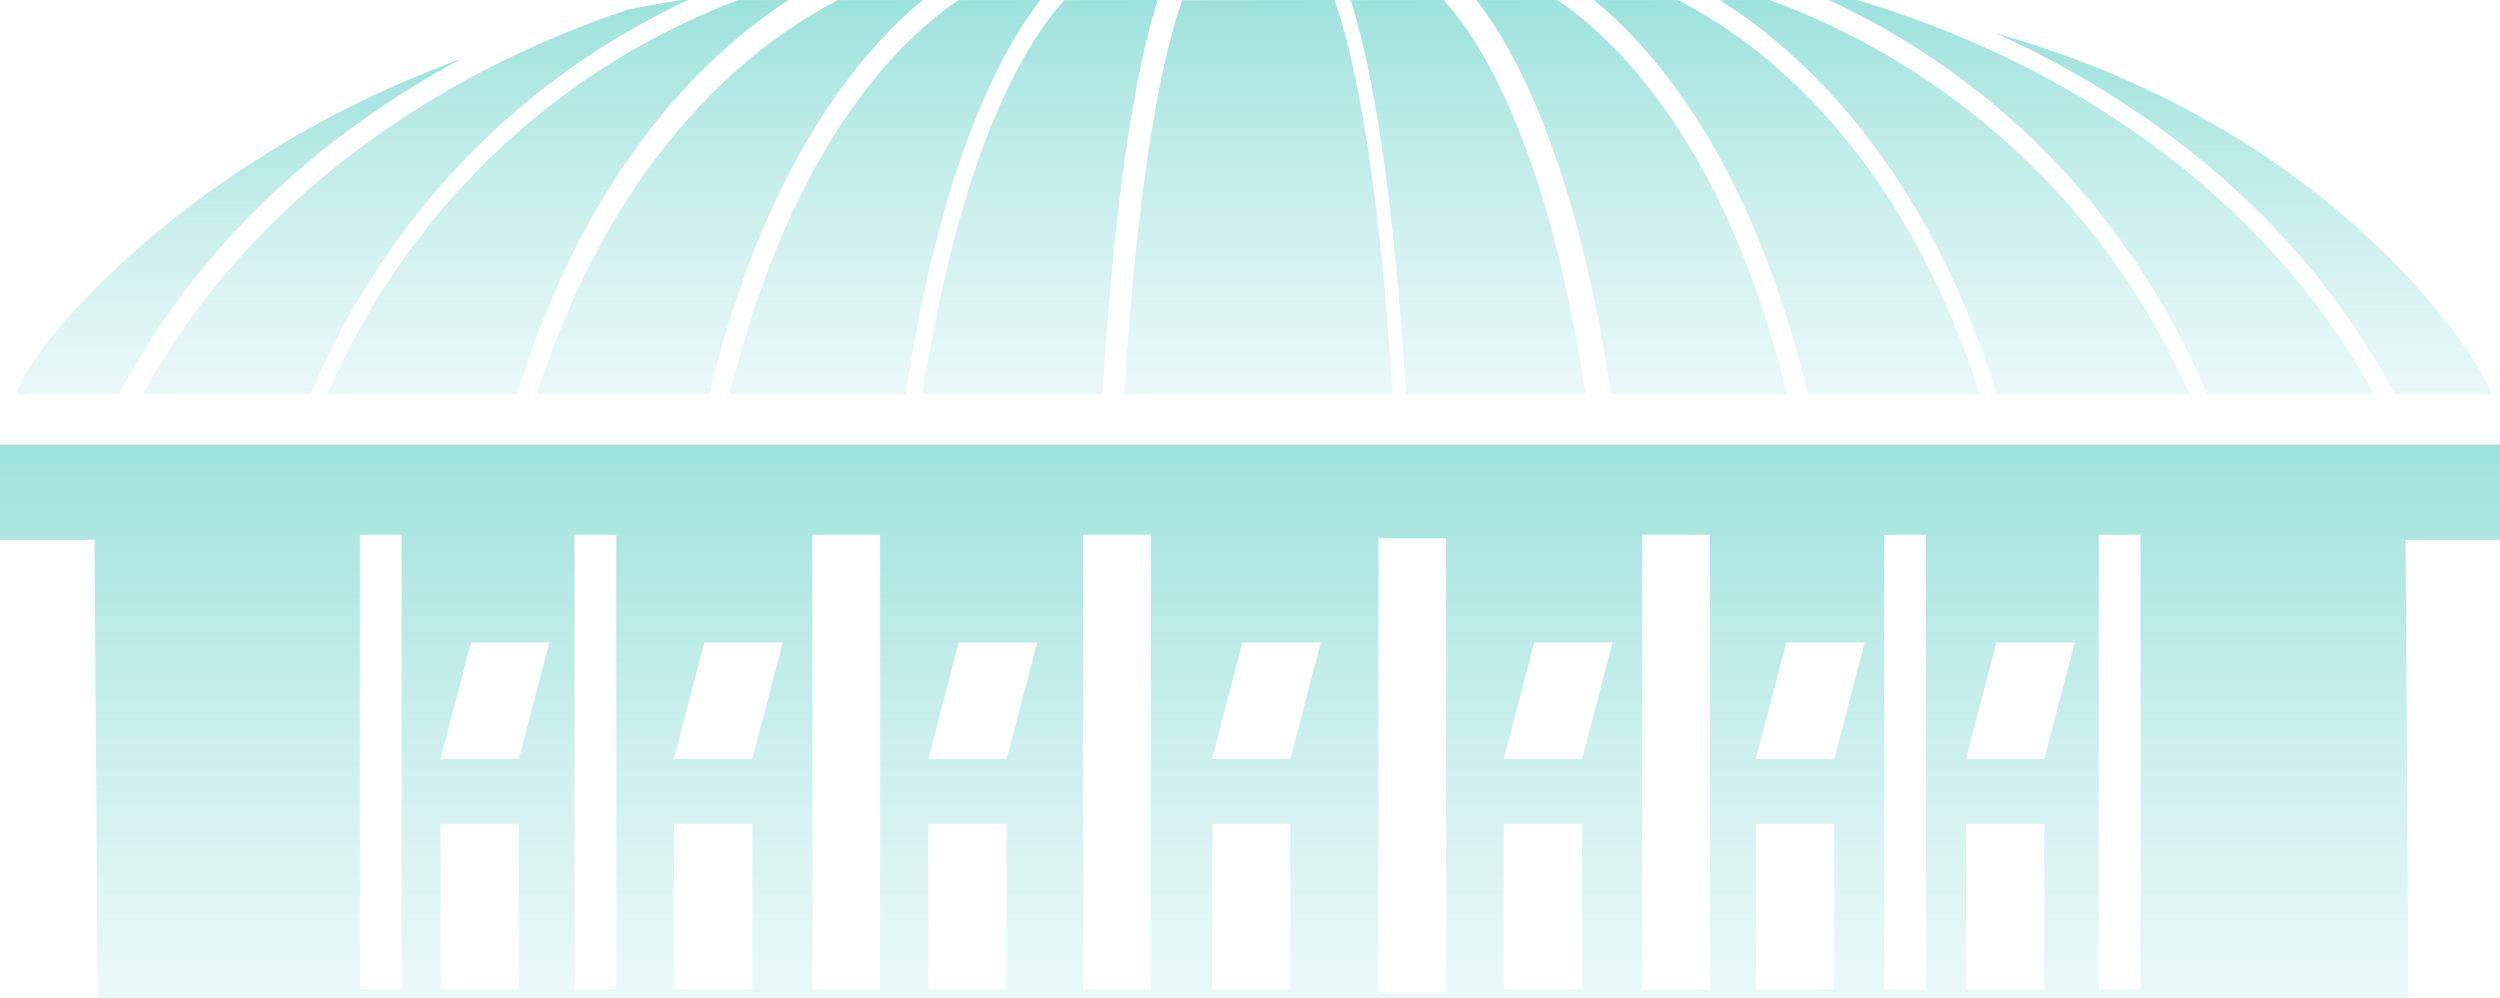<?xml version="1.0" encoding="UTF-8"?> <svg xmlns="http://www.w3.org/2000/svg" width="298" height="119" viewBox="0 0 298 119" fill="none"> <g clip-path="url(#clip0_2008_1427)"> <path d="M181.545 119H287.095L286.732 64.341H298V53H0V64.341H11.268L11.632 119H181.545ZM250.173 63.741H255.153V117.971H250.173V63.741ZM237.974 76.581H247.314L243.681 90.468H234.342L237.974 76.581ZM234.342 98.206H243.681V117.948H234.342V98.206ZM224.592 63.741H229.568V117.971H224.592V63.741ZM212.931 76.581H222.274L218.641 90.468H209.298L212.931 76.581ZM209.298 98.206H218.641V117.948H209.298V98.206ZM195.748 63.741H203.817V117.971H195.748V63.741ZM182.882 76.581H192.221L188.589 90.468H179.249L182.882 76.581ZM179.249 98.206H188.589V117.948H179.249V98.206ZM164.308 64.17H172.38V118.405H164.308V64.17ZM148.103 76.581H157.442L153.81 90.468H144.47L148.103 76.581ZM144.47 98.206H153.81V117.948H144.47V98.206ZM129.115 63.741H137.183V117.971H129.115V63.741ZM47.875 117.971H42.898V63.741H47.875V117.971ZM61.849 117.948H52.51V98.206H61.849V117.948ZM61.849 90.468H52.51L56.142 76.581H65.482L61.849 90.468ZM73.459 117.971H68.479V63.741H73.459V117.971ZM89.672 117.948H80.332V98.206H89.672V117.948ZM89.672 90.468H80.332L83.965 76.581H93.304L89.672 90.468ZM104.907 117.971H96.839V63.741H104.907V117.971ZM120.001 117.948H110.661V98.206H120.001V117.948ZM120.001 90.468H110.661L114.294 76.581H123.633L120.001 90.468Z" fill="url(#paint0_linear_2008_1427)" fill-opacity="0.7"></path> <path d="M104.856 4.896C106.675 2.921 108.413 1.31 110 0L99.885 0.014C96.974 1.509 93.234 3.793 89.198 7.17C81.312 13.773 70.735 25.964 64 47H84.549C89.883 24.7 98.47 11.826 104.856 4.896Z" fill="url(#paint1_linear_2008_1427)" fill-opacity="0.7"></path> <path d="M138 0L126.874 0.014C125.524 1.498 123.803 3.748 121.945 7.04C118.211 13.656 113.196 25.888 110 47H131.409C133.086 19.48 136.027 6.137 138 0Z" fill="url(#paint2_linear_2008_1427)" fill-opacity="0.7"></path> <path d="M123.996 0L114.259 0.014C112.058 1.503 109.236 3.773 106.187 7.125C100.186 13.725 92.129 25.928 87 47H107.981C112.066 19.734 119.14 6.309 124 0.005L123.996 0Z" fill="url(#paint3_linear_2008_1427)" fill-opacity="0.7"></path> <path d="M240.535 5.185C254.654 12.019 273.689 24.767 285.47 47H297C297 45.291 280.39 15.987 238 4C238.838 4.383 239.682 4.775 240.535 5.189V5.185Z" fill="url(#paint4_linear_2008_1427)" fill-opacity="0.7"></path> <path d="M87.61 4.772C89.869 2.852 92.026 1.283 94 0L87.974 0.009C83.983 1.514 78.854 3.812 73.318 7.219C62.57 13.828 48.174 26.018 39 47H61.641C68.459 24.61 79.449 11.714 87.61 4.777V4.772Z" fill="url(#paint5_linear_2008_1427)" fill-opacity="0.7"></path> <path d="M17 47H37.007C46.528 24.514 61.891 11.599 73.298 4.668C76.373 2.798 79.307 1.265 82 0H81.247C79.037 0.342 76.883 0.734 74.768 1.164C70.433 2.623 65.371 4.599 60.006 7.235C46.535 13.852 28.505 26.042 17.004 47H17Z" fill="url(#paint6_linear_2008_1427)" fill-opacity="0.7"></path> <path d="M159.072 0L140.921 0.023C139.117 5.055 135.826 17.843 134 47H166C164.17 17.802 160.876 5.018 159.072 0Z" fill="url(#paint7_linear_2008_1427)" fill-opacity="0.7"></path> <path d="M240.175 7.348C233.014 3.828 226.403 1.495 221.363 0H218C220.773 1.288 223.811 2.876 227 4.817C238.343 11.723 253.624 24.593 263.099 47H283C271.549 26.093 253.592 13.946 240.175 7.348Z" fill="url(#paint8_linear_2008_1427)" fill-opacity="0.7"></path> <path d="M172.086 0L161 0.014C162.973 6.132 165.919 19.46 167.6 47H189C184.492 17.166 176.363 4.69 172.086 0Z" fill="url(#paint9_linear_2008_1427)" fill-opacity="0.7"></path> <path d="M55 7C19.63 19.967 2 43.871 2 47H14.191C24.86 26.698 41.491 14.262 55 7Z" fill="url(#paint10_linear_2008_1427)" fill-opacity="0.7"></path> <path d="M226.189 7.331C220.387 3.824 215.026 1.496 210.923 0L205 0.009C207.057 1.312 209.315 2.922 211.687 4.901C219.97 11.813 231.115 24.671 238.031 47H261C251.693 26.079 237.089 13.926 226.185 7.336L226.189 7.331Z" fill="url(#paint11_linear_2008_1427)" fill-opacity="0.7"></path> <path d="M210.866 7.259C206.734 3.798 202.912 1.491 199.976 0L190 0.014C191.616 1.34 193.39 2.974 195.248 4.995C201.618 11.909 210.182 24.752 215.503 47H236C229.282 26.013 218.736 13.851 210.866 7.264V7.259Z" fill="url(#paint12_linear_2008_1427)" fill-opacity="0.7"></path> <path d="M185.623 0L176 0.009C180.853 6.277 187.952 19.684 192.046 47H213C205.72 17.082 192.486 4.629 185.623 0Z" fill="url(#paint13_linear_2008_1427)" fill-opacity="0.7"></path> </g> <defs> <linearGradient id="paint0_linear_2008_1427" x1="149" y1="53" x2="149" y2="119" gradientUnits="userSpaceOnUse"> <stop stop-color="#34C3B7" stop-opacity="0.69"></stop> <stop offset="1" stop-color="#70D5CC" stop-opacity="0.21"></stop> </linearGradient> <linearGradient id="paint1_linear_2008_1427" x1="87" y1="0" x2="87" y2="47" gradientUnits="userSpaceOnUse"> <stop stop-color="#34C3B7" stop-opacity="0.69"></stop> <stop offset="1" stop-color="#70D5CC" stop-opacity="0.21"></stop> </linearGradient> <linearGradient id="paint2_linear_2008_1427" x1="124" y1="0" x2="124" y2="47" gradientUnits="userSpaceOnUse"> <stop stop-color="#34C3B7" stop-opacity="0.69"></stop> <stop offset="1" stop-color="#70D5CC" stop-opacity="0.21"></stop> </linearGradient> <linearGradient id="paint3_linear_2008_1427" x1="105.5" y1="0" x2="105.5" y2="47" gradientUnits="userSpaceOnUse"> <stop stop-color="#34C3B7" stop-opacity="0.69"></stop> <stop offset="1" stop-color="#70D5CC" stop-opacity="0.21"></stop> </linearGradient> <linearGradient id="paint4_linear_2008_1427" x1="267.5" y1="4" x2="267.5" y2="47" gradientUnits="userSpaceOnUse"> <stop stop-color="#34C3B7" stop-opacity="0.69"></stop> <stop offset="1" stop-color="#70D5CC" stop-opacity="0.21"></stop> </linearGradient> <linearGradient id="paint5_linear_2008_1427" x1="66.5" y1="0" x2="66.5" y2="47" gradientUnits="userSpaceOnUse"> <stop stop-color="#34C3B7" stop-opacity="0.69"></stop> <stop offset="1" stop-color="#70D5CC" stop-opacity="0.21"></stop> </linearGradient> <linearGradient id="paint6_linear_2008_1427" x1="49.5" y1="0" x2="49.5" y2="47" gradientUnits="userSpaceOnUse"> <stop stop-color="#34C3B7" stop-opacity="0.69"></stop> <stop offset="1" stop-color="#70D5CC" stop-opacity="0.21"></stop> </linearGradient> <linearGradient id="paint7_linear_2008_1427" x1="150" y1="0" x2="150" y2="47" gradientUnits="userSpaceOnUse"> <stop stop-color="#34C3B7" stop-opacity="0.69"></stop> <stop offset="1" stop-color="#70D5CC" stop-opacity="0.21"></stop> </linearGradient> <linearGradient id="paint8_linear_2008_1427" x1="250.5" y1="0" x2="250.5" y2="47" gradientUnits="userSpaceOnUse"> <stop stop-color="#34C3B7" stop-opacity="0.69"></stop> <stop offset="1" stop-color="#70D5CC" stop-opacity="0.21"></stop> </linearGradient> <linearGradient id="paint9_linear_2008_1427" x1="175" y1="0" x2="175" y2="47" gradientUnits="userSpaceOnUse"> <stop stop-color="#34C3B7" stop-opacity="0.69"></stop> <stop offset="1" stop-color="#70D5CC" stop-opacity="0.21"></stop> </linearGradient> <linearGradient id="paint10_linear_2008_1427" x1="28.5" y1="7" x2="28.5" y2="47" gradientUnits="userSpaceOnUse"> <stop stop-color="#34C3B7" stop-opacity="0.69"></stop> <stop offset="1" stop-color="#70D5CC" stop-opacity="0.21"></stop> </linearGradient> <linearGradient id="paint11_linear_2008_1427" x1="233" y1="0" x2="233" y2="47" gradientUnits="userSpaceOnUse"> <stop stop-color="#34C3B7" stop-opacity="0.69"></stop> <stop offset="1" stop-color="#70D5CC" stop-opacity="0.21"></stop> </linearGradient> <linearGradient id="paint12_linear_2008_1427" x1="213" y1="0" x2="213" y2="47" gradientUnits="userSpaceOnUse"> <stop stop-color="#34C3B7" stop-opacity="0.69"></stop> <stop offset="1" stop-color="#70D5CC" stop-opacity="0.21"></stop> </linearGradient> <linearGradient id="paint13_linear_2008_1427" x1="194.5" y1="0" x2="194.5" y2="47" gradientUnits="userSpaceOnUse"> <stop stop-color="#34C3B7" stop-opacity="0.69"></stop> <stop offset="1" stop-color="#70D5CC" stop-opacity="0.21"></stop> </linearGradient> <clipPath id="clip0_2008_1427"> <rect width="298" height="119" fill="white"></rect> </clipPath> </defs> </svg> 
